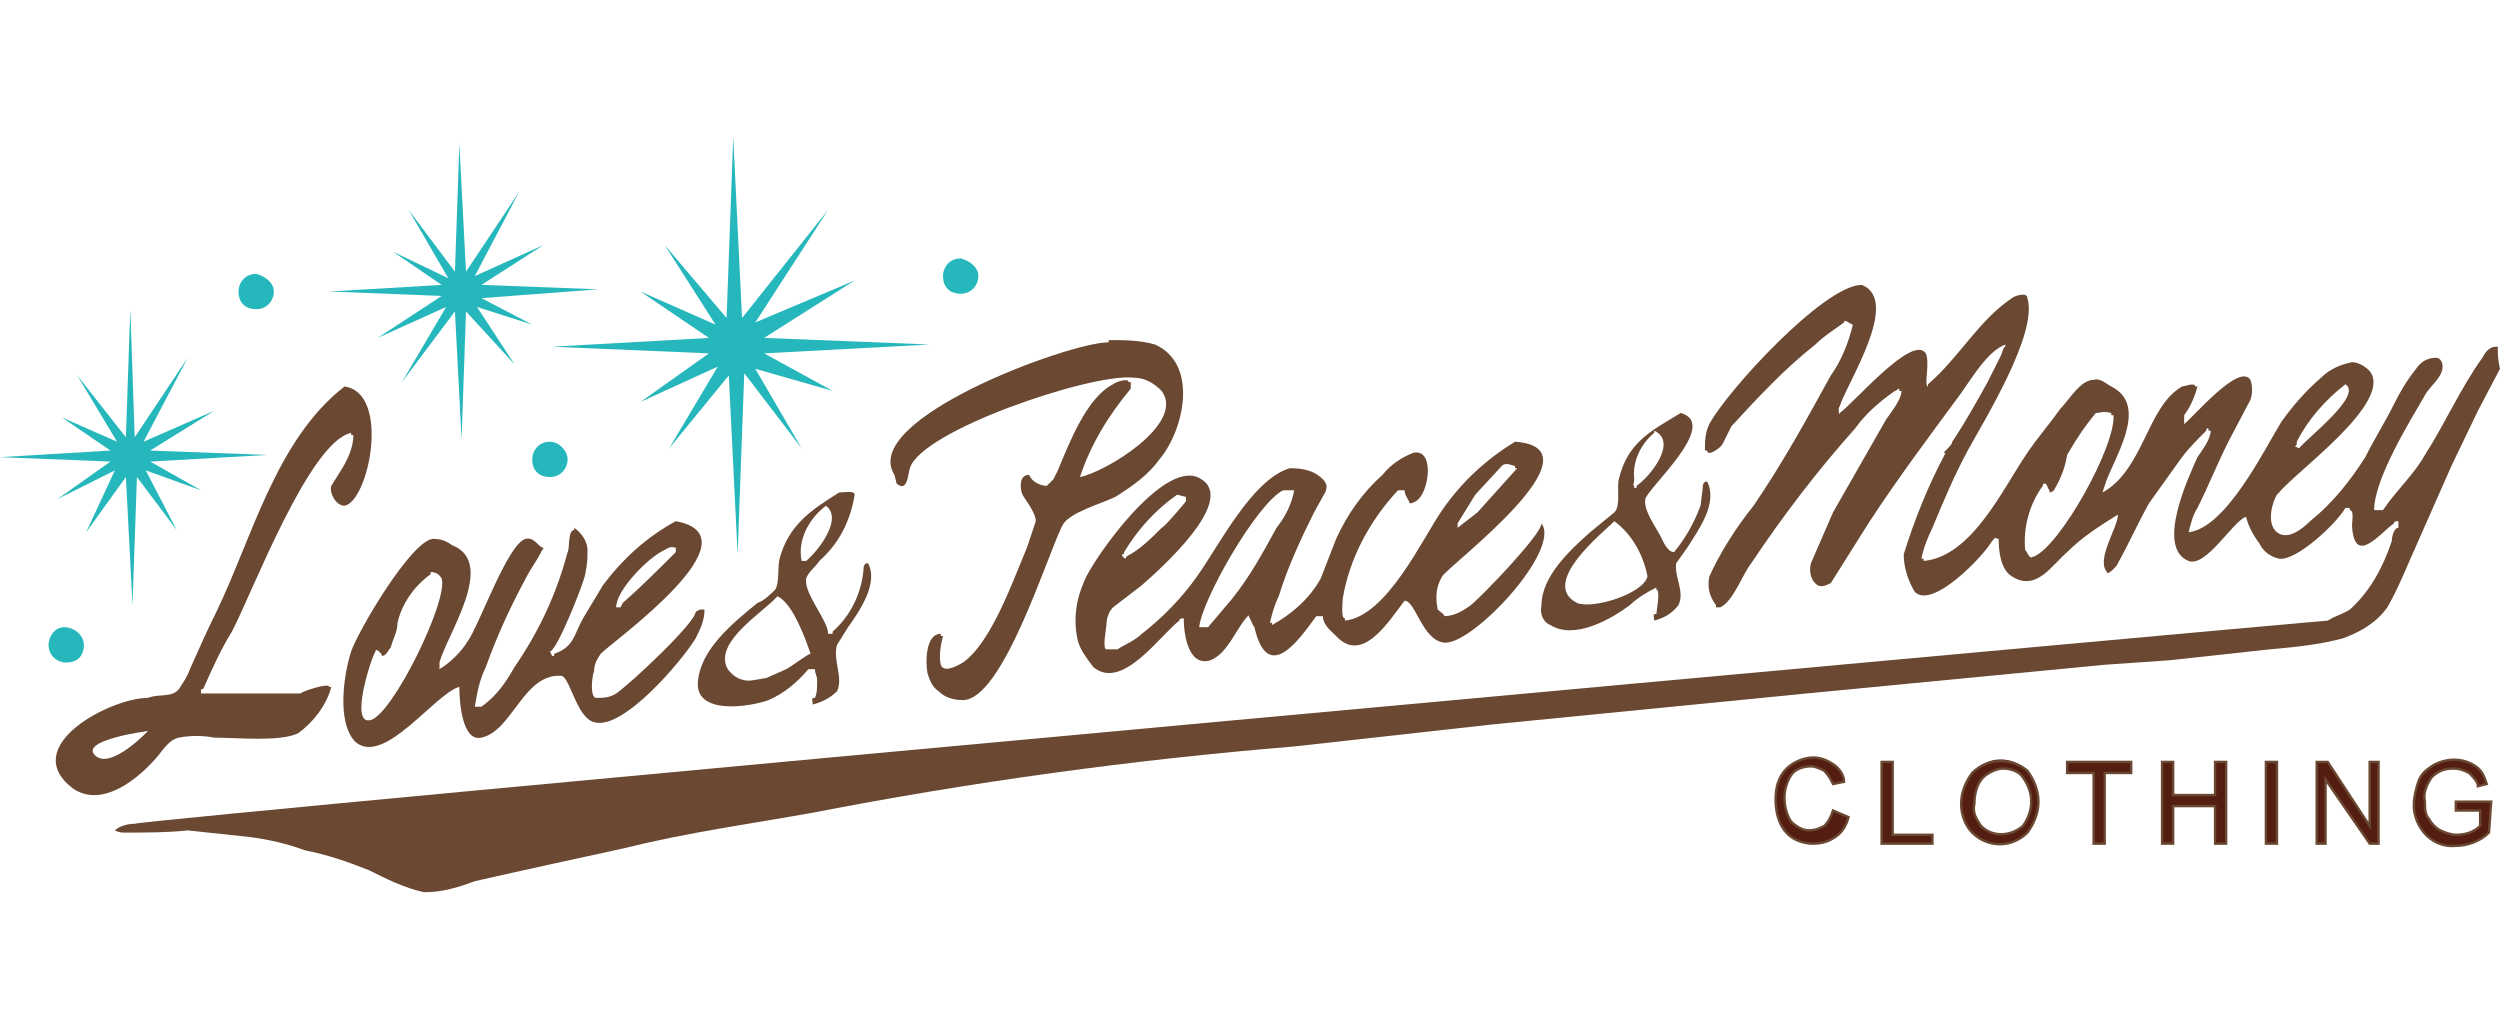 <?xml version="1.0" encoding="utf-8"?>
<!-- Generator: Adobe Illustrator 20.0.0, SVG Export Plug-In . SVG Version: 6.00 Build 0)  -->
<svg version="1.1" id="レイヤー_1" xmlns="http://www.w3.org/2000/svg" xmlns:xlink="http://www.w3.org/1999/xlink" x="0px"
	 y="0px" viewBox="0 0 113.2 46.5" style="enable-background:new 0 0 113.2 46.5;" xml:space="preserve">
<style type="text/css">
	.st0{fill:#26B7BC;}
	.st1{fill:#6A4832;}
	.st2{fill:#531E11;}
	.st3{fill:none;stroke:#6A4832;stroke-width:0.11;}
</style>
<title>アセット 19</title>
<g id="レイヤー_2">
	<g id="レイヤー_1-2">
		<polygon class="st0" points="33.6,14.4 37.5,9.5 34.2,14.6 38.7,12.7 34.6,15.3 42.1,15.6 34.6,16 37.7,17.7 34.2,16.7 36.3,20.3 
			33.7,16.9 33.4,25.1 33,17 30.3,20.3 32.5,16.6 29,18.2 32.1,16 25,15.7 32.1,15.3 29,13.2 32.4,14.7 30.1,11.1 32.9,14.4 
			33.2,6.2 		"/>
		<polygon class="st0" points="21.1,12.3 23.5,8.7 21.5,12.5 24.6,11.1 21.8,12.9 27.1,13.1 21.8,13.5 24.1,14.7 21.6,13.9 
			23.3,16.5 21.1,14.1 20.9,19.9 20.6,14.1 18.2,17.3 20.2,13.9 17.1,15.3 20,13.4 14.9,13.2 20,12.9 17.8,11.4 20.3,12.6 18.5,9.5 
			20.6,12.3 20.8,6.5 		"/>
		<polygon class="st0" points="6.1,19.8 8.5,16.2 6.5,20 9.7,18.6 6.8,20.4 12.1,20.6 6.8,20.9 9.1,22.2 6.6,21.3 8,24 6.2,21.6 
			6,27.4 5.7,21.6 3.9,24.1 5.2,21.3 2.6,22.6 5,20.9 0,20.7 5,20.4 2.8,18.9 5.3,20 3.5,17 5.7,19.8 5.9,14 		"/>
		<path class="st0" d="M44.3,12.5c0,0.4-0.3,0.8-0.8,0.8s-0.8-0.3-0.8-0.8c0-0.4,0.3-0.8,0.8-0.8C43.9,11.8,44.3,12.1,44.3,12.5
			C44.3,12.5,44.3,12.5,44.3,12.5"/>
		<path class="st0" d="M25.7,20.8c0,0.4-0.3,0.8-0.8,0.8s-0.8-0.3-0.8-0.8c0-0.4,0.3-0.8,0.8-0.8C25.3,20,25.7,20.4,25.7,20.8
			C25.7,20.8,25.7,20.8,25.7,20.8"/>
		<path class="st0" d="M12.4,13.2c0,0.4-0.3,0.8-0.8,0.8s-0.8-0.3-0.8-0.8c0-0.4,0.3-0.8,0.8-0.8c0,0,0,0,0,0
			C12,12.5,12.4,12.8,12.4,13.2L12.4,13.2"/>
		<path class="st0" d="M3.8,29.2C3.8,29.7,3.5,30,3,30c-0.4,0-0.8-0.3-0.8-0.8c0-0.4,0.3-0.8,0.7-0.8C3.4,28.4,3.8,28.8,3.8,29.2
			C3.8,29.2,3.8,29.2,3.8,29.2"/>
		<path class="st1" d="M70.2,28.3c1.1,0.7,2.8-0.3,3.6-0.9c0.3-0.3,0.8-0.6,1.2-0.8v0.1c0.2,0,0,1,0,1.1c-0.2,0-0.1,0.1-0.1,0.3
			c0.4-0.1,0.8-0.3,1.1-0.7c0.3-0.6-0.2-1.3-0.1-1.9l0.5-0.7c0.5-0.8,1.4-2,0.9-3c-0.2,0-0.2,0.2-0.2,0.3l-0.1,0.8
			c-0.3,0.8-0.7,1.5-1.2,2.1c-0.3,0-0.5-0.5-0.6-0.7c-0.2-0.4-0.8-1.2-0.7-1.7s3.4-3.4,1.6-3.9c-1.3,0.8-2.4,1.3-2.8,3
			c-0.1,0.4,0.1,1.2-0.2,1.5l-1.1,0.9c-0.9,0.8-2.2,2-2.2,3.3C69.7,27.8,69.9,28.2,70.2,28.3 M74,21.7c-0.1-0.8,0.3-1.6,0.9-2.1
			v-0.1c1.1,0.5-0.2,2.1-0.8,2.5v0.1h-0.1V22C73.9,22,74,21.9,74,21.7 M73.1,23.6c0.8,0.6,1.3,1.5,1.5,2.5c-0.2,0.8-2.5,1.5-3.2,1.2
			C69.7,26.4,72.6,24.1,73.1,23.6"/>
		<path class="st2" d="M58.1,22.2L58.1,22.2z"/>
		<path class="st1" d="M16.1,33.6c1.3,1.1,3.6-2.2,4.7-2.5c0,0.6,0.1,2.5,1,2.3c1.4-0.3,1.9-2.9,3.6-2.8c0.4,0,0.7,1.9,1.5,2.1
			c1.3,0.4,4-2.8,4.6-3.8c0.2-0.4,0.4-0.8,0.4-1.3h-0.1h-0.1l-0.2,0.1c0,0.5-3,3.3-3.6,3.7c-0.3,0.2-0.6,0.2-0.9,0.2
			c-0.3,0-0.2-1-0.1-1.2c0-0.3,0.1-0.5,0.3-0.8c0.6-0.6,7.2-5.3,3.4-6c-1.3,0.7-2.4,1.7-3.3,2.9L26.4,28c-0.4,0.7-0.4,1.3-1.3,1.6
			c0,0.1,0,0.1-0.1,0.1l-0.1-0.2c0.3,0,1.5-3,1.6-3.5s0.1-0.7,0.1-1.1c0-0.4-0.3-0.8-0.6-1V24c-0.3,0-0.2,0.9-0.3,1
			c-0.5,1.9-1.3,3.6-2.4,5.2c-0.4,0.7-0.8,1.3-1.5,1.8l0,0h-0.3c0.1-0.6,0.2-1.2,0.5-1.8c0.5-1.4,1.1-2.7,1.8-4
			c0.2-0.4,0.5-0.8,0.7-1.2c0.1-0.2,0.1-0.1,0.1-0.2c-0.2,0-0.4-0.5-0.8-0.4c-0.8,0.2-2.1,3.9-2.6,4.6c-0.3,0.5-0.8,1-1.3,1.3
			c0,0.2,0-0.2,0-0.3c0.3-1.2,2.6-4.5,0.6-5.3c-0.3-0.2-0.5-0.3-0.9-0.3c-1,0.1-3.4,4.2-3.7,5.1S15.2,32.7,16.1,33.6 M30.1,24.9
			L30.1,24.9c0.3-0.2,0.4-0.1,0.5-0.1v0.1l0,0V25c-0.8,0.8-1.6,1.6-2.4,2.3l-0.1,0.2h-0.2C27.9,26.7,29.4,25.2,30.1,24.9 M17,29.5
			c0-0.2,0.3,0.1,0.3,0.2c0.2,0,0.3-0.3,0.4-0.4c0.1-0.4,0.3-0.7,0.3-1.1c0.2-0.9,0.8-1.7,1.5-2.2v-0.1c0.2,0,0.4,0.1,0.5,0.3
			c0.3,1-2.2,6.1-3.2,6.4S16.8,29.8,17,29.5"/>
		<path class="st1" d="M7,34.4c0.3-0.3,0.6-0.9,1.1-1c0.5-0.1,1.1-0.1,1.6,0c1,0,3,0.2,3.8-0.2c0.7-0.5,1.3-1.3,1.5-2.1h-0.1
			c0-0.2-1.2,0.2-1.3,0.3H9.1v-0.1H9.1c0-0.1,0-0.1,0.1-0.1c0.4-0.9,0.8-1.8,1.3-2.6c0.9-1.7,3.5-8.6,5.4-9v0.1h0.1
			c0,0.5-0.2,1-0.5,1.5L15,22c-0.1,0.3,0.2,0.9,0.6,0.9c1.1-0.2,2.1-5.1,0-5.4c-3.1,2.4-4.2,6.9-5.8,10.2c-0.4,0.8-0.8,1.7-1.2,2.6
			c-0.1,0.3-0.3,0.6-0.5,0.9c-0.3,0.4-0.9,0.2-1.4,0.4c-1.7,0-5.9,2.2-3.4,4.1C4.6,36.6,6.2,35.3,7,34.4 M4.3,34.2
			c-0.7-0.7,2.4-1.1,2.4-1.1S5,34.9,4.3,34.2"/>
		<path class="st2" d="M5.2,37.4L5.2,37.4z"/>
		<polygon class="st2" points="5.2,37.4 5.2,37.4 5.2,37.4 		"/>
		<path class="st1" d="M49.1,26.3c-0.4,0.9-0.5,1.8-0.3,2.7c0.1,0.4,0.4,0.8,0.7,1.2c1.3,1.1,3-1.4,3.9-2.1c0-0.1,0.1-0.1,0.2-0.1
			c0,0.7,0.2,2.2,1.2,1.9c0.8-0.3,1.2-1.5,1.7-2c0-0.2,0.2,0.4,0.3,0.5c0.6,2.6,2,0.6,2.8-0.5h0.3c0,0.4,0.4,0.7,0.6,0.9
			c1.2,1.3,2.4-0.7,3.1-1.6c0.5,0,0.8,1.8,1.8,1.9c1.3,0.1,5.3-4.2,4.4-5.4c0,0.5-2.7,3.3-3.2,3.7c-0.4,0.3-0.8,0.5-1.2,0.5
			c0-0.1-0.2-0.2-0.3-0.3c-0.1-0.5-0.1-1,0.2-1.5c0.3-0.5,7.4-5.8,3.3-6.1c-1.3,0.8-2.4,1.8-3.3,3.1c-0.9,1.3-2.5,4.8-4.4,5v-0.1
			c-0.2,0-0.1-0.7-0.1-0.9c0.3-1.8,1.2-3.5,2.5-4.9h0.3c0,0.2,0.1,0.3,0.2,0.5c0,0.2,0.3,0,0.3,0c0.6-0.3,0.9-2.4-0.1-2.2
			c-0.5,0.2-1,0.5-1.4,1c-0.9,0.8-1.6,1.8-2.1,2.9l-0.7,1.8c-0.5,0.9-1.3,1.6-2.2,2.1v-0.1h-0.1c0.1-0.4,0.2-0.8,0.4-1.2
			c0.4-1.3,1-2.6,1.6-3.8l0.5-0.9c0.1-0.2,0.1-0.4-0.1-0.6c-0.4-0.4-0.9-0.5-1.5-0.5c-1.7,0.5-3.2,3.5-4.2,4.9
			c-0.7,1-1.6,1.9-2.5,2.6c-0.3,0.3-0.8,0.5-1.1,0.7h-0.5v0c-0.2,0,0-1,0-1.1c0-0.3,0.1-0.6,0.3-0.8l1.3-1c0.8-0.7,4.3-3.8,2.7-4.8
			C52.8,20.6,49.5,25.3,49.1,26.3 M66,23.7l0.8-1.3l1.2-1.3c0.2-0.2,0.5,0,0.6,0v0.1h0.1v0l-1.8,2L66,23.9C66,24.1,66,23.7,66,23.7
			 M58.1,22.2h0.5c-0.1,0.6-0.4,1.2-0.8,1.7c-0.6,1.1-1.2,2.2-2,3.2l-1.1,1.3h-0.4C54.4,27.2,56.9,22.8,58.1,22.2 M53.3,22.4
			l0.4,0.1v0.2c0,0-0.9,1.1-1.1,1.2c-0.5,0.5-1,1-1.6,1.3c0,0.2-0.2,0-0.2-0.1c0.1,0,0.1,0,0.1-0.1C51.5,24,52.3,23.1,53.3,22.4"/>
		<path class="st1" d="M113.1,15.7H113c-0.3,0-0.5,0.3-0.6,0.5c-1,1.4-1.7,3-2.6,4.4c-0.5,0.9-1.3,1.6-1.9,2.5h-0.4
			c0-1.4,1.6-4,2.3-5.2c0.2-0.4,0.8-0.8,0.8-1.3c0-0.2-0.1-0.4-0.3-0.4c-0.4,0-0.7,0.2-0.9,0.5c-0.4,0.5-0.7,1-1,1.6
			c-0.4,0.8-0.9,1.6-1.3,2.4c-0.7,1.1-1.5,2.1-2.5,2.9c-0.3,0.3-1,0.9-1.5,0.5s-0.2-1.4,0-1.7l0.1-0.1c0.7-0.9,5.2-4.1,4.1-5.5
			c-0.2-0.2-0.5-0.4-0.8-0.4c-0.5,0.1-1,0.3-1.4,0.7c-0.7,0.6-1.3,1.3-1.8,2c-0.8,1.3-2.5,4.8-4.2,5c0.1-0.4,0.2-0.8,0.4-1.1
			c0.5-1,0.9-2,1.4-3l1-1.9c0.1-0.3,0.1-0.6,0-0.9c-0.5-0.8-2.6,1.7-3,2c0,0.2,0-0.2,0-0.4c0.3-0.4,0.5-0.9,0.6-1.3h-0.1
			c0-0.2-0.5,0-0.6,0c-0.5,0.3-0.8,0.7-1.1,1.2c-0.7,1.2-1.2,2.9-2.5,3.6l0.1-0.3c0.3-1.1,2.1-3.6,0.3-4.5c-0.2-0.1-0.5-0.4-0.8-0.3
			c-0.6,0-1.1,0.9-1.5,1.3c-0.5,0.7-1.1,1.4-1.5,2c-1.1,1.6-2.5,4.7-4.7,4.9v-0.1h-0.1c0.1-0.5,0.3-1,0.5-1.4c0.5-1.2,1-2.4,1.6-3.5
			c0.7-1.3,3.2-5.3,2.7-6.9c0-0.3-0.6-0.1-0.7,0c-1.5,1-2.4,2.7-3.8,3.9v0.1c-0.2,0,0.1-1.1-0.1-1.5c-0.6-0.9-3.3,2.3-3.9,2.7
			c0,0.2-0.1-0.2,0-0.3c0.3-1,2.8-4.8,1-5.5l0,0c-1.7,0-6.1,4.8-6.9,6.3c-0.2,0.4-0.2,0.8-0.2,1.2h0.1c0,0.3,0.6-0.1,0.7-0.3
			l0.4-0.8c1.2-1.3,2.4-2.6,3.8-3.7c0.4-0.4,0.9-0.7,1.3-1c0-0.2,0.3,0.1,0.4,0.1c-0.2,0.8-0.5,1.6-1,2.3c-1.1,2-2.2,4-3.5,5.9
			c-0.8,1-1.5,2.1-2,3.2c-0.1,0.5,0,0.9,0.3,1.3v0.1h0.2c0.6-0.3,1-1.5,1.4-2c1.4-2.1,3-4.2,4.7-6.1c0.5-0.7,1.1-1.2,1.8-1.7
			c0.1,0,0.1-0.1,0.2-0.1v0.1h0.1c0,0.4-0.5,1-0.7,1.3l-2.4,4.2L82,25.5c-0.1,0.4,0,0.8,0.3,1c0.2,0.1,0.4,0,0.6-0.1l1.7-2.7
			c1.3-2,2.8-4,4.2-5.9c0.5-0.7,1.2-1.9,2-2.2v0.1c-0.1,0-0.1,0.2-0.2,0.4c-0.2,0.4-0.4,0.8-0.6,1.2c-0.5,0.9-1,1.8-1.6,2.7
			c0,0.2-0.6,0.6-0.3,0.5c-0.8,1.5-1.4,3-1.9,4.6c0,0.6,0.2,1.2,0.5,1.7c0.8,0.8,3.1-1.6,3.5-2.3l0.1-0.1c0-0.1,0.1,0,0.2,0
			c0,0.6,0.1,1.4,0.6,1.7c1.1,0.7,1.8-0.5,2.5-1.1c0.7-0.7,1.5-1.2,2.3-1.7c0,0.6-1,2-0.5,2.6c0,0.2,0.5-0.3,0.5-0.4
			c0.5-0.9,0.9-1.8,1.4-2.7l1.5-2.1c0.3-0.4,0.7-0.8,1.1-1.2c0-0.1,0-0.1,0.1-0.1v0.1h0.1c0,0.4-0.4,0.9-0.6,1.2
			c-0.4,0.9-1.9,4.1-0.4,4.7c0.8,0.3,2-1.8,2.6-2c0.1,0.4,0.3,0.8,0.6,1.2c0.2,0.4,0.5,0.6,0.9,0.7c0.8,0.1,2.6-1.6,3-2.3h0.1V23
			h0.1v0.1c0.2,0,0.1,0.5,0.1,0.7c0.1,1.9,1.3,0.3,1.9-0.1c0-0.1,0.1-0.1,0.2-0.1v0.3c-0.2,0-0.3,0.4-0.3,0.6
			c-0.4,1.2-1,2.3-1.9,3.1c-0.3,0.2-0.7,0.3-1,0.5c-0.3,0-99,9-99.3,9.2c-0.3,0-0.7,0.1-0.9,0.3c0.2,0.1,0.3,0.1,0.5,0.1
			c0.9,0,1.9,0,2.8-0.1l2.8,0.3c0.8,0.1,1.7,0.3,2.5,0.6c1,0.2,1.9,0.5,2.9,0.9c0.8,0.4,1.6,0.8,2.5,1c0.8,0,1.5-0.2,2.3-0.5
			c2.2-0.5,4.5-1,6.8-1.5c2.8-0.7,5.7-1.1,8.5-1.6c7.2-1.4,14.5-2.4,21.8-3l9-1l14.2-1.4l13.5-1.3l2.9-0.2l4.6-0.5
			c1.1-0.1,2.2-0.2,3.3-0.5c0.8-0.3,1.5-0.7,2-1.4c0.4-0.7,0.7-1.4,1-2.1l1.9-4.3l1.2-2.5l1-1.9C113.1,16.3,113.1,16,113.1,15.7
			 M103.9,20.2c0.1,0,0.1-0.1,0.1-0.2c0.5-1,1.3-1.9,2.2-2.6c0.8,0.5-1.7,2.4-2.1,2.9L103.9,20.2L103.9,20.2z M92.1,25.2L92.1,25.2
			c-0.1,0-0.1,0.1-0.2,0s-0.1-0.2-0.2-0.3c-0.1-1,0.2-2.1,0.8-2.9c0-0.1,0-0.1,0.1-0.1s0.1,0.2,0.2,0.3v0.1c0.1,0,0.2-0.1,0.2-0.1
			c0.3-0.5,0.5-1,0.6-1.6c0.4-0.7,0.8-1.3,1.3-1.9c0.2,0,0.3-0.1,0.7,0v0.1h0.1C95.8,20.2,93.3,24.7,92.1,25.2"/>
		<path class="st1" d="M34.8,31.7c0.7-0.3,1.3-0.8,1.8-1.4h0.3c0,0.2,0.1,0.3,0.1,0.5c0,0.3,0,0.6-0.1,0.8c-0.2,0-0.1,0.1-0.1,0.3
			c0.4-0.1,0.8-0.3,1.1-0.6c0.3-0.6-0.2-1.4,0-2.1l0.5-0.8c0.5-0.7,1.4-2,0.9-2.9c-0.2,0-0.2,0.2-0.2,0.3c-0.1,1.1-0.6,2.1-1.4,2.8
			v0.1h-0.2c0-0.6-1.1-1.8-1-2.5c0.1-0.3,0.4-0.5,0.6-0.8c0.9-0.8,1.4-1.8,1.6-3l0,0c0-0.2-0.5-0.1-0.7-0.1c-1.3,0.8-2.3,1.5-2.7,3
			c-0.1,0.4,0,1.1-0.2,1.4c-0.2,0.2-0.5,0.5-0.8,0.6c-1.1,0.9-2.6,2.1-2.7,3.6C31.5,32.4,34,32,34.8,31.7 M37.4,22.9
			c0.8,0.6-0.4,2.1-0.9,2.5c0,0,0.1,0,0,0h-0.2C36.1,24.5,36.6,23.5,37.4,22.9 M35.2,27c0.7,0.3,1.3,2,1.5,2.6
			c-0.1,0-0.9,0.6-1.1,0.7l-0.9,0.4l-0.6,0.1c-0.5,0.1-1-0.2-1.2-0.6C32.4,29,34.6,27.7,35.2,27"/>
		<path class="st1" d="M40.6,21.9c0.5,0.4,0.5-0.4,0.6-0.7c0.5-1.7,8.2-4.3,10.1-4.1c0.5,0,0.9,0.2,1.3,0.6c1.1,1.5-2.6,3.7-3.7,3.9
			c0.5-1.5,1.3-2.8,2.3-4v-0.3h-0.1c0-0.2-0.6,0-0.7,0.1c-1.2,0.6-2,2.7-2.5,3.9l-0.2,0.4l-0.3,0.3c-0.3,0-0.7-0.2-0.8-0.5
			c-0.5,0-0.4,0.7-0.3,0.9s0.6,0.8,0.6,1.2l-0.4,1.2c-0.6,1.4-1.6,4.3-2.9,5.2c-0.5,0.3-0.9,0.4-1,0.1c-0.1-0.4,0-0.9,0.1-1.3h-0.1
			v-0.1c-0.7,0-0.7,1.3-0.6,1.8c0.1,0.3,0.2,0.6,0.5,0.8c0.3,0.3,0.7,0.4,1.1,0.4c1.8,0,3.8-6.5,4.5-7.9c0.3-0.6,1.8-1,2.4-1.3
			c0.8-0.5,1.5-1,2-1.7c1.1-1.3,1.8-4.3-0.2-5.2c-0.7-0.2-1.4-0.2-2.1-0.2v0.1c-1.8,0-11.3,3.5-9.7,6L40.6,21.9"/>
		<path class="st2" d="M83.7,37c-0.1,0.4-0.3,0.7-0.6,0.9c-0.3,0.2-0.6,0.3-1,0.3c-0.5,0-1-0.2-1.3-0.6c-0.3-0.4-0.4-0.9-0.4-1.4
			c0-0.5,0.1-1,0.5-1.4c0.3-0.3,0.8-0.5,1.2-0.5c0.3,0,0.6,0.1,0.9,0.3c0.3,0.2,0.5,0.5,0.5,0.8l-0.5,0.1c-0.1-0.2-0.2-0.4-0.4-0.6
			c-0.2-0.1-0.4-0.2-0.6-0.2c-0.3,0-0.7,0.1-0.9,0.4c-0.2,0.3-0.3,0.7-0.3,1c0,0.4,0.1,0.8,0.3,1.1c0.2,0.2,0.5,0.4,0.8,0.4
			c0.3,0,0.5-0.1,0.7-0.2c0.2-0.2,0.3-0.4,0.4-0.7L83.7,37z"/>
		<path class="st3" d="M83.7,37c-0.1,0.4-0.3,0.7-0.6,0.9c-0.3,0.2-0.6,0.3-1,0.3c-0.5,0-1-0.2-1.3-0.6c-0.3-0.4-0.4-0.9-0.4-1.4
			c0-0.5,0.1-1,0.5-1.4c0.3-0.3,0.8-0.5,1.2-0.5c0.3,0,0.6,0.1,0.9,0.3c0.3,0.2,0.5,0.5,0.5,0.8l-0.5,0.1c-0.1-0.2-0.2-0.4-0.4-0.6
			c-0.2-0.1-0.4-0.2-0.6-0.2c-0.3,0-0.7,0.1-0.9,0.4c-0.2,0.3-0.3,0.7-0.3,1c0,0.4,0.1,0.8,0.3,1.1c0.2,0.2,0.5,0.4,0.8,0.4
			c0.3,0,0.5-0.1,0.7-0.2c0.2-0.2,0.3-0.4,0.4-0.7L83.7,37z"/>
		<polygon class="st2" points="87.5,38.2 85.2,38.2 85.2,34.5 85.7,34.5 85.7,37.8 87.5,37.8 		"/>
		<polygon class="st3" points="87.5,38.2 85.2,38.2 85.2,34.5 85.7,34.5 85.7,37.8 87.5,37.8 		"/>
		<path class="st2" d="M89.7,37.4c-0.2-0.3-0.4-0.6-0.3-1c0-0.4,0.1-0.9,0.4-1.2c0.2-0.2,0.6-0.4,0.9-0.4c0.3,0,0.7,0.1,0.9,0.4
			c0.5,0.7,0.5,1.5,0,2.2C91,37.9,90.2,37.9,89.7,37.4C89.7,37.5,89.7,37.4,89.7,37.4 M89.3,35c-0.3,0.4-0.5,0.9-0.5,1.4
			c0,0.5,0.2,1,0.5,1.3c0.7,0.7,1.8,0.7,2.5,0c0,0,0,0,0,0c0.3-0.4,0.5-0.9,0.5-1.4c0-0.5-0.2-1-0.5-1.4C91.1,34.2,90,34.2,89.3,35"
			/>
		<path class="st3" d="M89.7,37.4c-0.2-0.3-0.4-0.6-0.3-1c0-0.4,0.1-0.9,0.4-1.2c0.2-0.2,0.6-0.4,0.9-0.4c0.3,0,0.7,0.1,0.9,0.4
			c0.5,0.7,0.5,1.5,0,2.2C91,37.9,90.2,37.9,89.7,37.4C89.7,37.5,89.7,37.4,89.7,37.4L89.7,37.4z M89.3,35c-0.3,0.4-0.5,0.9-0.5,1.4
			c0,0.5,0.2,1,0.5,1.3c0.7,0.7,1.8,0.7,2.5,0c0,0,0,0,0,0c0.3-0.4,0.5-0.9,0.5-1.4c0-0.5-0.2-1-0.5-1.4C91.1,34.3,90,34.3,89.3,35
			L89.3,35z"/>
		<polygon class="st2" points="96.5,35 95.3,35 95.3,38.2 94.8,38.2 94.8,35 93.6,35 93.6,34.5 96.5,34.5 		"/>
		<polygon class="st3" points="96.5,35 95.3,35 95.3,38.2 94.8,38.2 94.8,35 93.6,35 93.6,34.5 96.5,34.5 		"/>
		<polygon class="st2" points="100.8,38.2 100.3,38.2 100.3,36.5 98.4,36.5 98.4,38.2 97.9,38.2 97.9,34.5 98.4,34.5 98.4,36 
			100.3,36 100.3,34.5 100.8,34.5 		"/>
		<polygon class="st3" points="100.8,38.2 100.3,38.2 100.3,36.5 98.4,36.5 98.4,38.2 97.9,38.2 97.9,34.5 98.4,34.5 98.4,36 
			100.3,36 100.3,34.5 100.8,34.5 		"/>
		<rect x="102.6" y="34.5" class="st2" width="0.5" height="3.7"/>
		<rect x="102.6" y="34.5" class="st3" width="0.5" height="3.7"/>
		<polygon class="st2" points="107.7,38.2 107.3,38.2 105.3,35.3 105.3,35.3 105.3,38.2 104.9,38.2 104.9,34.5 105.4,34.5 
			107.3,37.4 107.3,37.4 107.3,34.5 107.7,34.5 		"/>
		<polygon class="st3" points="107.7,38.2 107.3,38.2 105.3,35.3 105.3,35.3 105.3,38.2 104.9,38.2 104.9,34.5 105.4,34.5 
			107.3,37.4 107.3,37.4 107.3,34.5 107.7,34.5 		"/>
		<path class="st2" d="M112.7,37.7c-0.4,0.4-1,0.6-1.5,0.6c-1,0.1-1.8-0.7-1.9-1.7c0-0.1,0-0.1,0-0.2c0-0.3,0.1-0.7,0.2-1
			c0.1-0.3,0.3-0.5,0.6-0.7c0.3-0.2,0.7-0.3,1-0.3c0.4,0,0.7,0.1,1,0.3c0.3,0.2,0.4,0.5,0.5,0.8l-0.4,0.1c0-0.2-0.2-0.4-0.4-0.6
			c-0.2-0.1-0.4-0.2-0.7-0.2c-0.4,0-0.7,0.1-1,0.4c-0.2,0.3-0.4,0.7-0.3,1.1c0,0.3,0,0.6,0.2,0.8c0.1,0.2,0.3,0.4,0.5,0.5
			c0.2,0.1,0.5,0.2,0.7,0.2c0.4,0,0.8-0.1,1.1-0.4v-0.7h-1.1v-0.4h1.6L112.7,37.7z"/>
		<path class="st3" d="M112.7,37.7c-0.4,0.4-1,0.6-1.5,0.6c-1,0.1-1.8-0.7-1.9-1.7c0-0.1,0-0.1,0-0.2c0-0.3,0.1-0.7,0.2-1
			c0.1-0.3,0.3-0.5,0.6-0.7c0.3-0.2,0.7-0.3,1-0.3c0.4,0,0.7,0.1,1,0.3c0.3,0.2,0.4,0.5,0.5,0.8l-0.4,0.1c0-0.2-0.2-0.4-0.4-0.6
			c-0.2-0.1-0.4-0.2-0.7-0.2c-0.4,0-0.7,0.1-1,0.4c-0.2,0.3-0.4,0.7-0.3,1.1c0,0.3,0,0.6,0.2,0.8c0.1,0.2,0.3,0.4,0.5,0.5
			c0.2,0.1,0.5,0.2,0.7,0.2c0.4,0,0.8-0.1,1.1-0.4v-0.7h-1.1v-0.4h1.6L112.7,37.7z"/>
	</g>
</g>
</svg>
